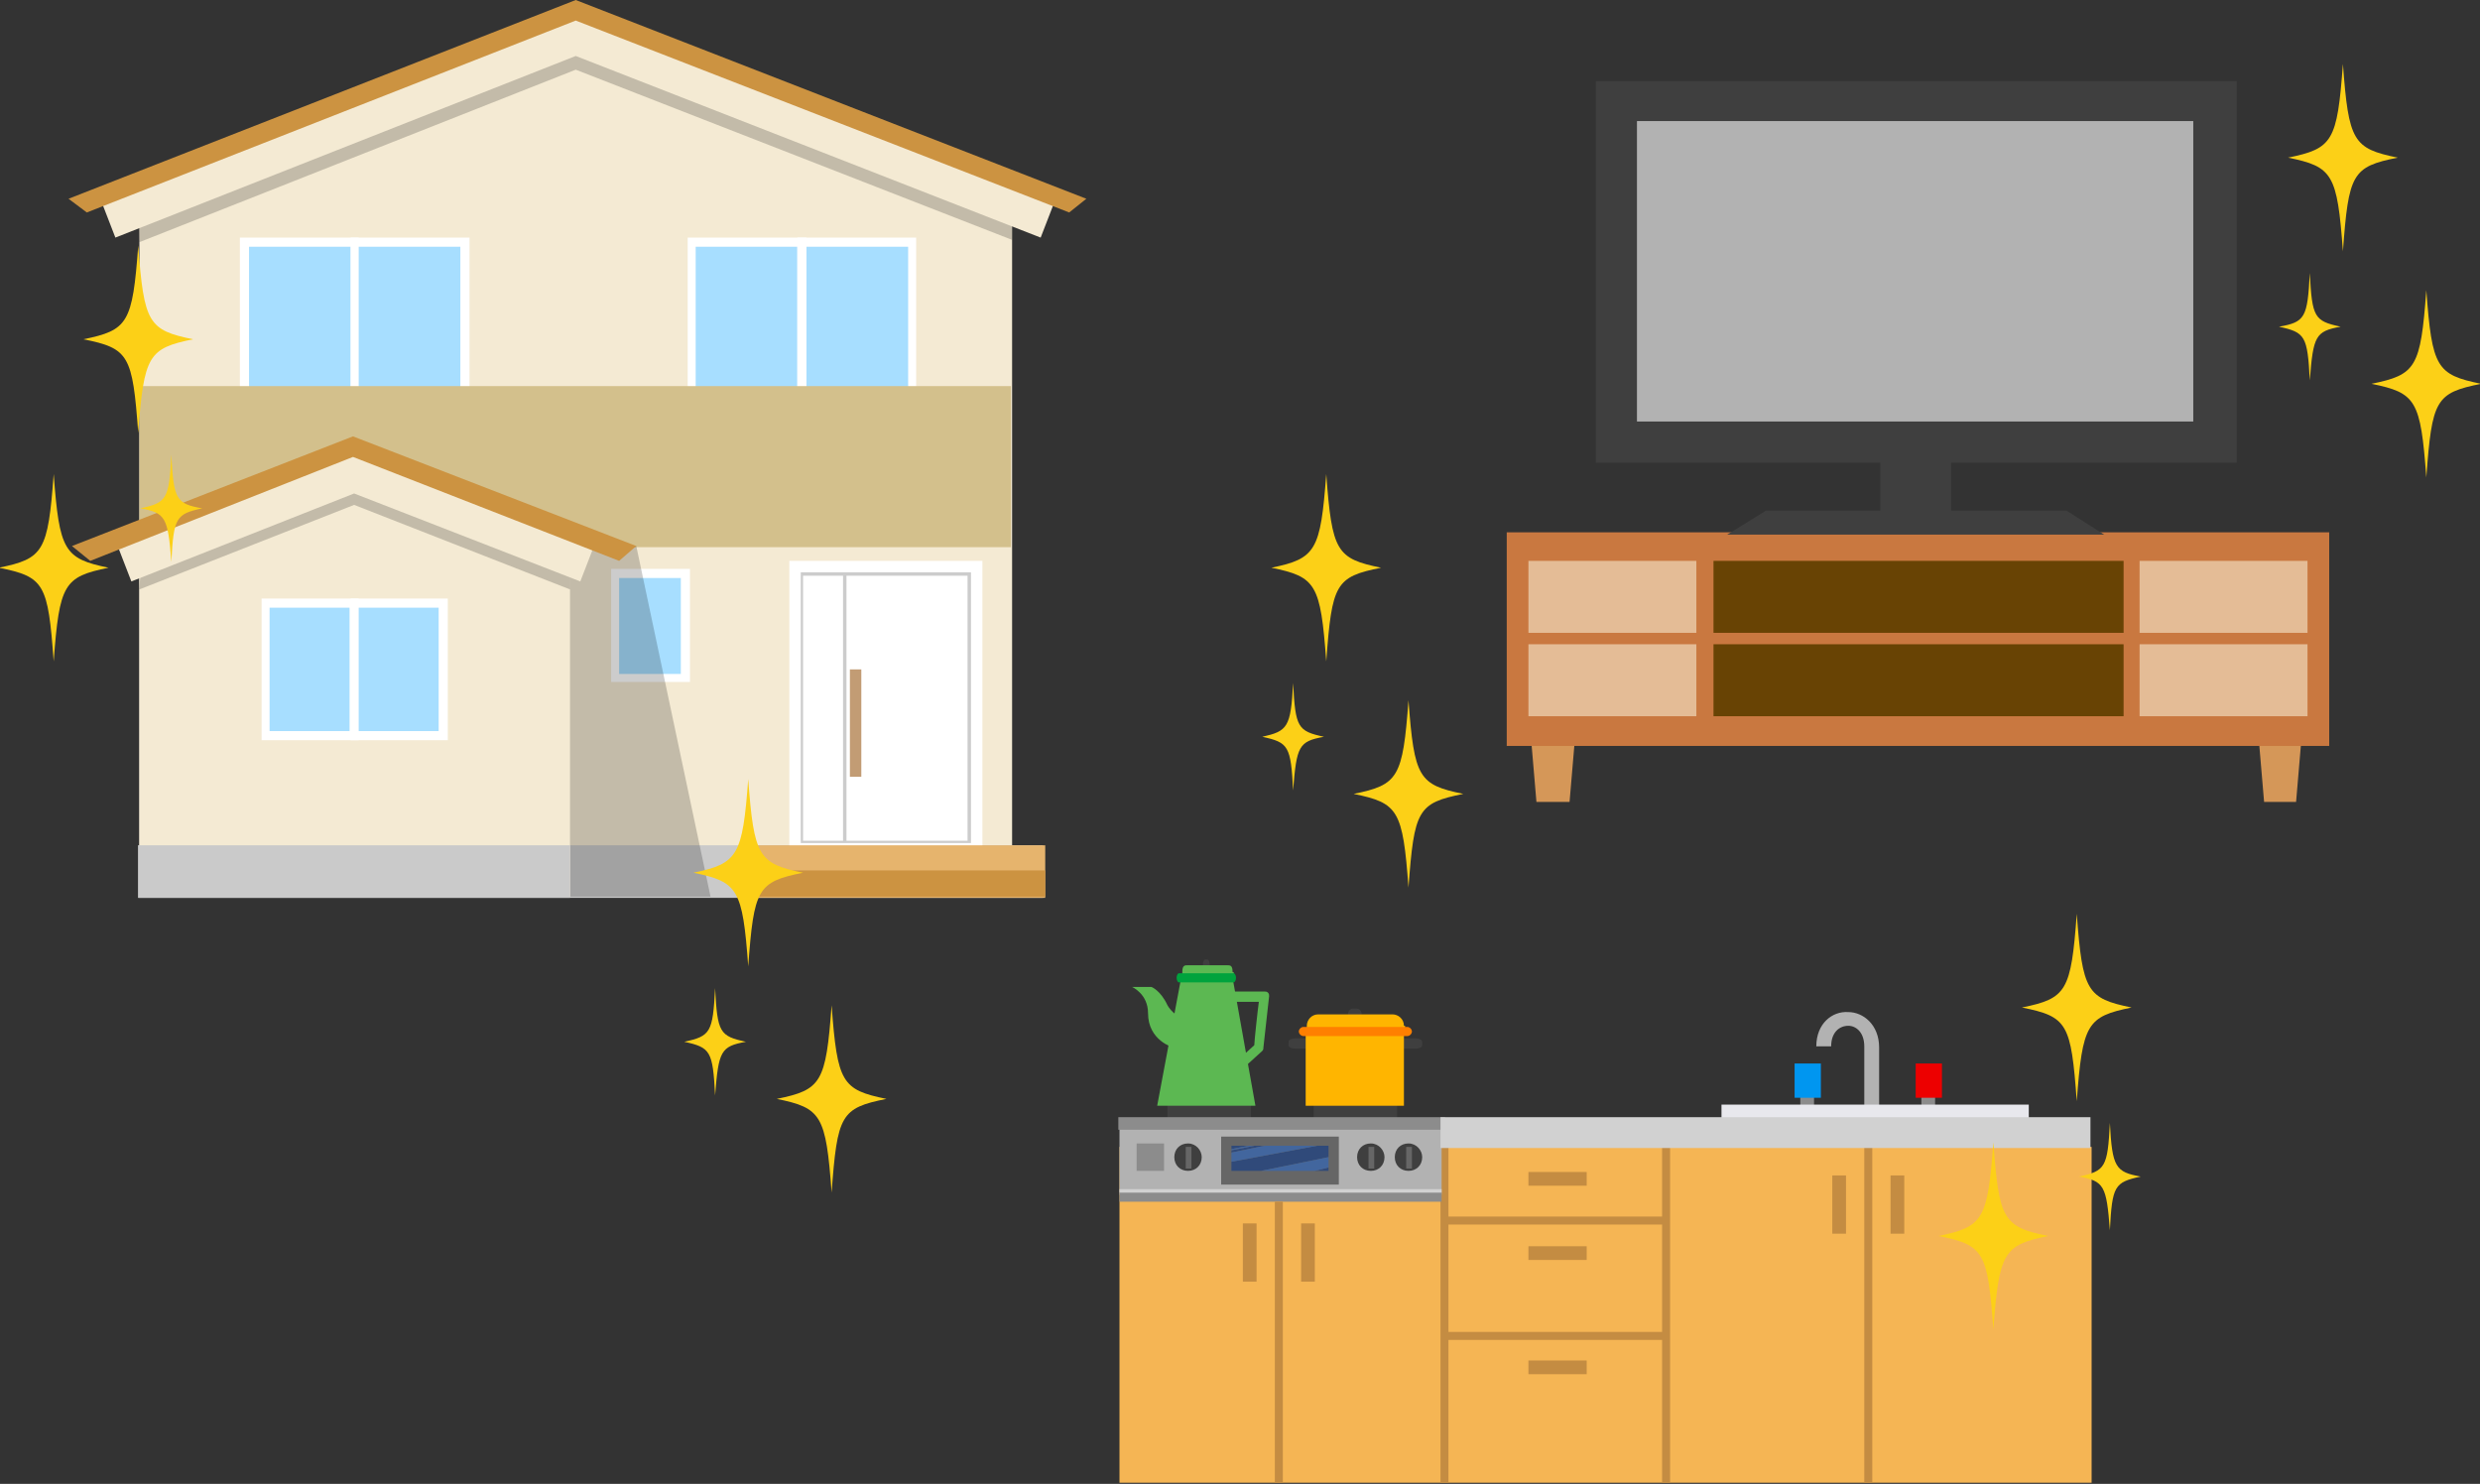 <?xml version="1.0" encoding="utf-8"?>
<!-- Generator: Adobe Illustrator 24.1.1, SVG Export Plug-In . SVG Version: 6.00 Build 0)  -->
<svg version="1.1" id="編集モード" xmlns="http://www.w3.org/2000/svg" xmlns:xlink="http://www.w3.org/1999/xlink" x="0px"
	 y="0px" width="217.1px" height="129.9px" viewBox="0 0 217.1 129.9" style="enable-background:new 0 0 217.1 129.9;"
	 xml:space="preserve">
<rect x="0" y="0" width="217.1" height="129.9" fill="#333333" stroke="none"/>
<style type="text/css">
	.st0{fill:#F4EAD3;}
	.st1{opacity:0.2;enable-background:new    ;}
	.st2{fill:#CC9341;}
	.st3{fill:#A7DEFF;}
	.st4{fill:#FFFFFF;}
	.st5{fill:#D3C08C;}
	.st6{fill:#CACACA;}
	.st7{fill:#CCCCCC;}
	.st8{fill:#E6B46D;}
	.st9{fill:#C29C74;}
	.st10{fill:#F5B554;}
	.st11{fill:#C48C42;}
	.st12{fill:#8C8C8C;}
	.st13{fill:#0096F0;}
	.st14{fill:#ED0000;}
	.st15{fill:#B2B2B2;}
	.st16{fill:#E8E8ED;}
	.st17{fill:#3F3F3F;}
	.st18{fill:#FFB500;}
	.st19{fill:#FF7F00;}
	.st20{fill:#D1D1D1;}
	.st21{fill:#666666;}
	.st22{fill:#5CB852;}
	.st23{fill:#00A33D;}
	.st24{fill:#304A7A;}
	.st25{fill:#42669E;}
	.st26{fill:#D59758;}
	.st27{fill:#C97840;}
	.st28{fill:#684304;}
	.st29{fill:#E4BC96;}
	.st30{fill:#FCD017;}
</style>
<g>
	<polygon class="st0" points="88.6,78.4 12.2,78.4 12.2,18 50.4,3.1 88.6,18 	"/>
	<g>
		<polygon class="st1" points="88.6,21 50.4,6.1 12.2,21.2 12.3,18.1 50.4,3.1 88.6,18 		"/>
		<polygon class="st0" points="91.1,20.8 50.4,4.9 10.1,20.8 8.9,17.7 50.4,1.4 92.3,17.7 		"/>
		<polygon class="st2" points="93.6,18.6 50.4,1.8 7.6,18.6 6,17.4 50.4,0 95.1,17.4 		"/>
	</g>
	<g>
		<g>
			<rect x="21.4" y="21.2" class="st3" width="9.7" height="21.8"/>
			<path class="st4" d="M31.4,43.4H21V20.8h10.4V43.4z M21.8,42.6h8.9v-21h-8.9V42.6z"/>
		</g>
		<g>
			<rect x="31.1" y="21.2" class="st3" width="9.7" height="21.8"/>
			<path class="st4" d="M41.1,43.4H30.7V20.8h10.4V43.4z M31.4,42.6h8.9v-21h-8.9V42.6z"/>
		</g>
	</g>
	<g>
		<g>
			<rect x="60.5" y="21.2" class="st3" width="9.7" height="21.8"/>
			<path class="st4" d="M70.6,43.4H60.2V20.8h10.4V43.4z M60.9,42.6h8.9v-21h-8.9V42.6z"/>
		</g>
		<g>
			<rect x="70.2" y="21.2" class="st3" width="9.7" height="21.8"/>
			<path class="st4" d="M80.2,43.4H69.8V20.8h10.4V43.4z M70.6,42.6h8.9v-21h-8.9C70.6,21.6,70.6,42.6,70.6,42.6z"/>
		</g>
	</g>
	<g>
		<rect x="53.8" y="50.2" class="st3" width="6.2" height="9.2"/>
		<path class="st4" d="M60.4,59.7h-6.9v-9.9h6.9V59.7z M54.2,59h5.4v-8.4h-5.4V59z"/>
	</g>
	<rect x="12.2" y="33.8" class="st5" width="76.3" height="14.1"/>
	<rect x="12.1" y="74" class="st6" width="79.2" height="4.6"/>
	<g>
		<polygon class="st1" points="62.2,78.5 48.7,78.5 48.7,48.3 55.7,47.8 		"/>
		<polygon class="st0" points="49.9,78.5 12.2,78.5 12.2,48.7 31,41.4 49.9,48.7 		"/>
		<rect x="12.1" y="74" class="st6" width="37.8" height="4.6"/>
		<g>
			<g>
				<rect x="23.3" y="52.8" class="st3" width="7.8" height="11.6"/>
				<path class="st4" d="M31.4,64.8h-8.5V52.4h8.5V64.8z M23.6,64h7V53.2h-7V64z"/>
			</g>
			<g>
				<rect x="31" y="52.8" class="st3" width="7.8" height="11.6"/>
				<path class="st4" d="M39.2,64.8h-8.5V52.4h8.5V64.8z M31.4,64h7V53.2h-7V64z"/>
			</g>
		</g>
		<g>
			<polygon class="st1" points="49.9,51.6 31,44.2 12.2,51.6 12.3,50.1 31,42.7 49.9,50.1 			"/>
			<polygon class="st0" points="50.8,50.9 31,43.2 11.5,50.9 10.3,47.8 31,39.6 52,47.8 			"/>
			<polygon class="st2" points="54.2,49.1 30.9,40 7.9,49.1 6.3,47.8 30.9,38.2 55.7,47.8 			"/>
		</g>
	</g>
	<g>
		<g>
			<g>
				<g>
					<rect x="70.2" y="50.2" class="st4" width="14.6" height="23.5"/>
					<path class="st4" d="M85.9,74.8H69.1V49.1h16.9V74.8z M71.3,72.6h12.4V51.4H71.3C71.3,51.4,71.3,72.6,71.3,72.6z"/>
				</g>
				<path class="st7" d="M84.9,73.8H70.1V50.1h14.9V73.8z M70.3,73.6h14.4V50.4H70.3C70.3,50.4,70.3,73.6,70.3,73.6z"/>
				<rect x="73.8" y="50.2" class="st7" width="0.3" height="23.5"/>
			</g>
		</g>
	</g>
	<g>
		<rect x="66.2" y="74" class="st8" width="25.3" height="4.6"/>
		<rect x="66.2" y="76.2" class="st2" width="25.3" height="2.3"/>
	</g>
	<rect x="74.4" y="58.6" class="st9" width="1" height="9.4"/>
</g>
<g>
	<rect x="98" y="100.4" class="st10" width="85.1" height="29.4"/>
	<rect x="163.2" y="100.4" class="st11" width="0.7" height="29.4"/>
	<rect x="145.5" y="100.4" class="st11" width="0.7" height="29.4"/>
	<rect x="126.1" y="100.4" class="st11" width="0.7" height="29.4"/>
	<rect x="126.5" y="116.6" class="st11" width="19.6" height="0.7"/>
	<rect x="126.5" y="106.5" class="st11" width="19.6" height="0.7"/>
	<rect x="157.6" y="95.6" class="st12" width="1.2" height="1.7"/>
	<rect x="157.1" y="93.1" class="st13" width="2.3" height="3"/>
	<rect x="168.2" y="95.6" class="st12" width="1.2" height="1.7"/>
	<rect x="167.7" y="93.1" class="st14" width="2.3" height="3"/>
	<g>
		<path class="st15" d="M159,91.6h1.3c0-1.2,0.7-1.8,1.5-1.8c0.7,0,1.4,0.6,1.4,1.8V97h1.3v-5.3c0-2-1.4-3.1-2.7-3.1
			C160.4,88.5,159,89.6,159,91.6z"/>
	</g>
	<rect x="150.7" y="96.7" class="st16" width="26.9" height="2.7"/>
	<rect x="115" y="96.7" class="st17" width="7.3" height="2.6"/>
	<rect x="102.2" y="96.7" class="st17" width="7.3" height="2.6"/>
	<g>
		<path class="st17" d="M119.2,88.8c0-0.3-0.2-0.5-0.4-0.5h-0.4c-0.2,0-0.4,0.2-0.4,0.5V89h1.2V88.8z"/>
		<path class="st17" d="M123.9,91.8c0.3,0,0.6-0.1,0.6-0.3v-0.3c0-0.2-0.3-0.3-0.6-0.3h-1.1v0.9H123.9z"/>
		<path class="st17" d="M113.4,90.9c-0.3,0-0.6,0.1-0.6,0.3v0.3c0,0.2,0.3,0.3,0.6,0.3h1.1v-0.9H113.4z"/>
		<path class="st18" d="M122.9,89.8c0-0.6-0.5-1-1-1h-6.5c-0.6,0-1,0.5-1,1v0.4h8.6V89.8z"/>
		<rect x="114.3" y="90.3" class="st18" width="8.6" height="6.5"/>
		<g>
			<path class="st19" d="M114.1,89.9c-0.2,0-0.4,0.2-0.4,0.4c0,0.2,0.2,0.4,0.4,0.4h9.1c0.2,0,0.4-0.2,0.4-0.4
				c0-0.2-0.2-0.4-0.4-0.4H114.1z"/>
		</g>
	</g>
	<rect x="98" y="98.6" class="st15" width="28.2" height="6"/>
	<rect x="98" y="104.4" class="st12" width="28.2" height="0.8"/>
	<rect x="98" y="104.1" class="st20" width="28.2" height="0.3"/>
	<rect x="106.9" y="99.5" class="st21" width="10.3" height="4.2"/>
	<rect x="97.9" y="97.8" class="st12" width="28.6" height="1.1"/>
	<rect x="126.1" y="97.8" class="st20" width="56.9" height="2.7"/>
	<rect x="160.4" y="102.9" class="st11" width="1.2" height="5.1"/>
	<rect x="165.5" y="102.9" class="st11" width="1.2" height="5.1"/>
	<rect x="111.6" y="105.2" class="st11" width="0.7" height="24.6"/>
	<rect x="108.8" y="107.1" class="st11" width="1.2" height="5.1"/>
	<rect x="113.9" y="107.1" class="st11" width="1.2" height="5.1"/>
	<rect x="133.8" y="102.6" class="st11" width="5.1" height="1.2"/>
	<rect x="133.8" y="109.1" class="st11" width="5.1" height="1.2"/>
	<rect x="133.8" y="119.1" class="st11" width="5.1" height="1.2"/>
	<g>
		<g>
			<path class="st17" d="M105.9,84.5c0-0.3-0.1-0.5-0.2-0.5h-0.2c-0.1,0-0.2,0.2-0.2,0.5v0.2h0.6V84.5z"/>
			<path class="st22" d="M107.9,85.1c0-0.6-0.2-0.6-0.5-0.6h-3.4c-0.3,0-0.5,0-0.5,0.6v0.4h4.5V85.1z"/>
			<polygon class="st22" points="103.4,85.6 101.3,96.8 109.9,96.8 107.9,85.6 			"/>
			<g>
				<path class="st23" d="M103.2,85.2c-0.1,0-0.2,0.2-0.2,0.4c0,0.2,0.1,0.4,0.2,0.4h4.8c0.1,0,0.2-0.2,0.2-0.4
					c0-0.2-0.1-0.4-0.2-0.4H103.2z"/>
			</g>
		</g>
		<path class="st22" d="M102.7,91.7c0,0-2.2-0.6-2.2-3c0-1.7-1.4-2.3-1.4-2.3l1.7,0c0,0,0.8,0.3,1.4,1.6c0.5,0.9,1.8,1.5,1.8,1.5
			L102.7,91.7z"/>
		<g>
			<path class="st22" d="M106.9,86.9c-0.2,0-0.4,0.2-0.4,0.4c0,0.2,0.2,0.4,0.4,0.4c0,0,2.6,0,3.3,0c-0.1,0.7-0.4,3.5-0.4,3.8
				c-0.2,0.2-2.1,1.9-2.1,1.9c-0.1,0.1-0.1,0.2-0.1,0.3c0,0.1,0,0.2,0.1,0.3c0.2,0.2,0.4,0.2,0.6,0l2.2-2c0.1-0.1,0.1-0.2,0.1-0.3
				l0.5-4.5c0-0.1,0-0.2-0.1-0.3c-0.1-0.1-0.2-0.1-0.3-0.1H106.9z"/>
		</g>
	</g>
	<g>
		<path class="st17" d="M124.5,101.3c0,0.7-0.5,1.2-1.2,1.2c-0.7,0-1.2-0.5-1.2-1.2c0-0.7,0.5-1.2,1.2-1.2
			C124,100.1,124.5,100.7,124.5,101.3z"/>
		<rect x="123.1" y="100.4" class="st21" width="0.5" height="1.9"/>
	</g>
	<g>
		<path class="st17" d="M121.2,101.3c0,0.7-0.5,1.2-1.2,1.2c-0.7,0-1.2-0.5-1.2-1.2c0-0.7,0.5-1.2,1.2-1.2
			C120.7,100.1,121.2,100.7,121.2,101.3z"/>
		<rect x="119.8" y="100.4" class="st21" width="0.5" height="1.9"/>
	</g>
	<g>
		<path class="st17" d="M105.2,101.3c0,0.7-0.5,1.2-1.2,1.2c-0.7,0-1.2-0.5-1.2-1.2c0-0.7,0.5-1.2,1.2-1.2
			C104.7,100.1,105.2,100.7,105.2,101.3z"/>
		<rect x="103.8" y="100.4" class="st21" width="0.5" height="1.9"/>
	</g>
	<g>
		<polygon class="st24" points="107.8,100.3 107.8,100.6 109.3,100.3 		"/>
		<polygon class="st24" points="109.8,100.3 107.8,100.7 107.8,100.9 110.7,100.3 		"/>
		<polygon class="st24" points="107.8,102.5 110.4,102.5 116.3,101.3 116.3,100.3 115.3,100.3 107.8,101.7 		"/>
		<polygon class="st24" points="116.3,102.5 116.3,102.2 115.1,102.5 		"/>
		<polygon class="st25" points="107.8,100.9 107.8,101.7 115.3,100.3 110.7,100.3 		"/>
		<polygon class="st25" points="115.1,102.5 116.3,102.2 116.3,101.3 110.4,102.5 		"/>
		<polygon class="st25" points="109.3,100.3 107.8,100.6 107.8,100.7 109.8,100.3 		"/>
	</g>
	<rect x="99.5" y="100.1" class="st12" width="2.4" height="2.4"/>
</g>
<g>
	<g>
		<polygon class="st26" points="134.5,70.2 133.6,59.6 138.3,59.6 137.4,70.2 		"/>
		<polygon class="st26" points="198.2,70.2 197.3,59.6 201.9,59.6 201,70.2 		"/>
		<rect x="131.9" y="46.6" class="st27" width="72" height="18.7"/>
		<rect x="150" y="49.1" class="st28" width="35.9" height="6.3"/>
		<rect x="133.8" y="49.1" class="st29" width="14.7" height="6.3"/>
		<rect x="187.3" y="49.1" class="st29" width="14.7" height="6.3"/>
		<rect x="150" y="56.4" class="st28" width="35.9" height="6.3"/>
		<rect x="133.8" y="56.4" class="st29" width="14.7" height="6.3"/>
		<rect x="187.3" y="56.4" class="st29" width="14.7" height="6.3"/>
	</g>
	<g>
		<polygon class="st17" points="184.2,46.8 151.2,46.8 154.6,44.7 180.9,44.7 		"/>
		<rect x="164.6" y="38.9" class="st17" width="6.2" height="6.9"/>
		<rect x="139.7" y="7.1" class="st17" width="56.1" height="33.4"/>
		<rect x="143.3" y="10.6" class="st15" width="48.7" height="26.3"/>
	</g>
</g>
<g>
	<path class="st30" d="M9.5,49.7c-3.9,0.8-4.3,1.4-4.8,8.2c-0.5-6.8-0.8-7.4-4.8-8.2c3.9-0.8,4.3-1.4,4.8-8.2
		C5.2,48.2,5.6,48.9,9.5,49.7z"/>
	<path class="st30" d="M16.9,29.7c-3.9,0.8-4.3,1.4-4.8,8.2c-0.5-6.8-0.8-7.4-4.8-8.2c3.9-0.8,4.3-1.4,4.8-8.2
		C12.6,28.3,13,28.9,16.9,29.7z"/>
	<path class="st30" d="M17.7,44.5c-2.3,0.5-2.5,0.8-2.7,4.7c-0.3-3.9-0.5-4.3-2.7-4.7c2.3-0.5,2.5-0.8,2.7-4.7
		C15.2,43.7,15.4,44.1,17.7,44.5z"/>
</g>
<g>
	<path class="st30" d="M60.7,76.4c3.9,0.8,4.3,1.4,4.8,8.2c0.5-6.8,0.8-7.4,4.8-8.2c-3.9-0.8-4.3-1.4-4.8-8.2
		C65,74.9,64.6,75.6,60.7,76.4z"/>
	<path class="st30" d="M59.9,91.2c2.3,0.5,2.5,0.8,2.7,4.7c0.3-3.9,0.5-4.3,2.7-4.7c-2.3-0.5-2.5-0.8-2.7-4.7
		C62.4,90.4,62.2,90.7,59.9,91.2z"/>
	<path class="st30" d="M68,96.2c3.9,0.8,4.3,1.4,4.8,8.2c0.5-6.8,0.8-7.4,4.8-8.2c-3.9-0.8-4.3-1.4-4.8-8.2
		C72.3,94.8,71.9,95.4,68,96.2z"/>
</g>
<g>
	<path class="st30" d="M179.3,108.2c-3.9,0.8-4.3,1.4-4.8,8.2c-0.5-6.8-0.8-7.4-4.8-8.2c3.9-0.8,4.3-1.4,4.8-8.2
		C175,106.7,175.3,107.4,179.3,108.2z"/>
	<path class="st30" d="M186.6,88.2c-3.9,0.8-4.3,1.4-4.8,8.2c-0.5-6.8-0.8-7.4-4.8-8.2c3.9-0.8,4.3-1.4,4.8-8.2
		C182.3,86.8,182.7,87.4,186.6,88.2z"/>
	<path class="st30" d="M187.4,103c-2.3,0.5-2.5,0.8-2.7,4.7c-0.3-3.9-0.5-4.3-2.7-4.7c2.3-0.5,2.5-0.8,2.7-4.7
		C184.9,102.2,185.2,102.6,187.4,103z"/>
</g>
<g>
	<path class="st30" d="M200.3,13.8c3.9,0.8,4.3,1.4,4.8,8.2c0.5-6.8,0.8-7.4,4.8-8.2c-3.9-0.8-4.3-1.4-4.8-8.2
		C204.6,12.4,204.2,13,200.3,13.8z"/>
	<path class="st30" d="M199.5,28.6c2.3,0.5,2.5,0.8,2.7,4.7c0.3-3.9,0.5-4.3,2.7-4.7c-2.3-0.5-2.5-0.8-2.7-4.7
		C202,27.8,201.8,28.2,199.5,28.6z"/>
	<path class="st30" d="M207.6,33.6c3.9,0.8,4.3,1.4,4.8,8.2c0.5-6.8,0.8-7.4,4.8-8.2c-3.9-0.8-4.3-1.4-4.8-8.2
		C211.9,32.2,211.5,32.8,207.6,33.6z"/>
</g>
<g>
	<path class="st30" d="M111.3,49.7c3.9,0.8,4.3,1.4,4.8,8.2c0.5-6.8,0.8-7.4,4.8-8.2c-3.9-0.8-4.3-1.4-4.8-8.2
		C115.6,48.2,115.2,48.9,111.3,49.7z"/>
	<path class="st30" d="M110.5,64.5c2.3,0.5,2.5,0.8,2.7,4.7c0.3-3.9,0.5-4.3,2.7-4.7c-2.3-0.5-2.5-0.8-2.7-4.7
		C113,63.7,112.7,64,110.5,64.5z"/>
	<path class="st30" d="M118.5,69.5c3.9,0.8,4.3,1.4,4.8,8.2c0.5-6.8,0.8-7.4,4.8-8.2c-3.9-0.8-4.3-1.4-4.8-8.2
		C122.8,68.1,122.4,68.7,118.5,69.5z"/>
</g>
</svg>
